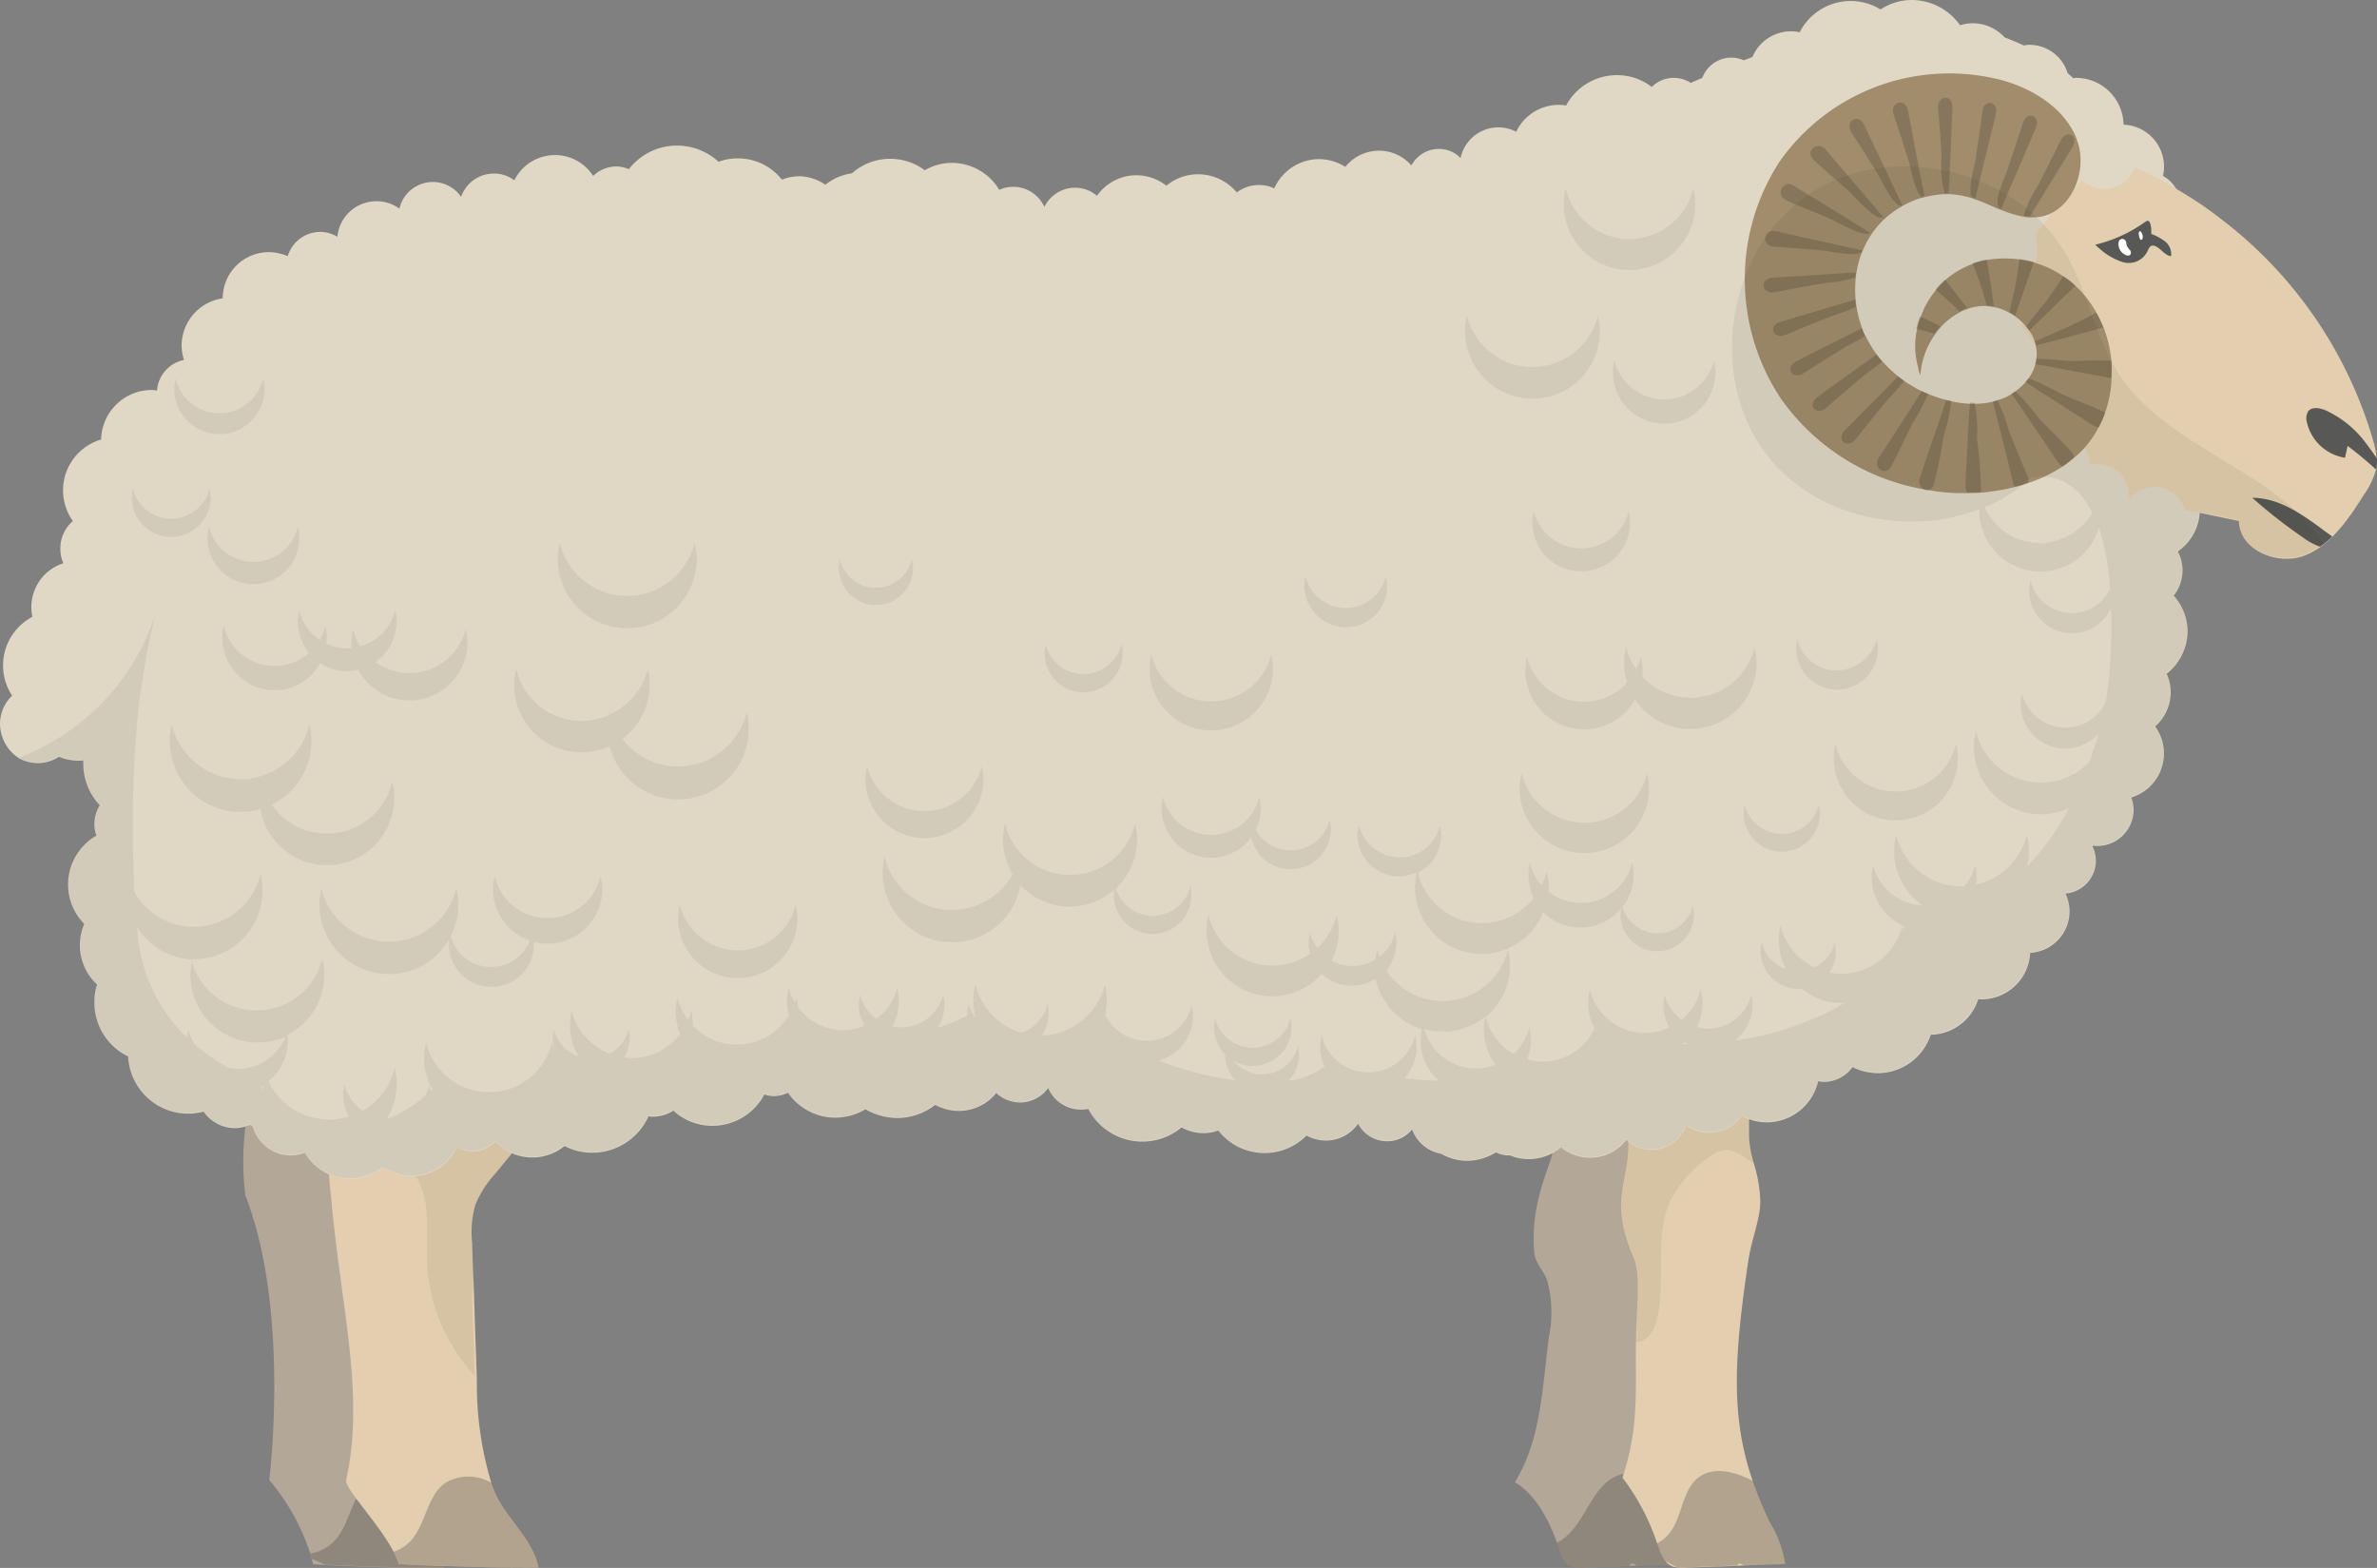 <svg id="Group_1481" data-name="Group 1481" xmlns="http://www.w3.org/2000/svg" width="193" height="127.299" viewBox="0 0 193 127.299">
  <rect x="0" y="0" width="193" height="127.299" fill="#808080" stroke="none"/>
  <g id="Group_1446" data-name="Group 1446" transform="translate(123.002 78.202)">
    <path id="Path_5213" data-name="Path 5213" d="M58.742,77.374c-.328.027-.629.027-.958.027h-.192l-2.764.082c-.192,0-.41.027-.6.027-1.177.055-2.353.082-3.53.137a2.366,2.366,0,0,1-1.4-.219,2.287,2.287,0,0,1-.766-1.313l-.164-.493c-.6-1.669-1.669-3.886-3.421-4.9,2.134-3.475,2.217-7.607,2.764-11.821a9.826,9.826,0,0,0-.164-4.652c-.3-.739-.93-1.313-1.012-2.107-.41-3.94,1.286-7.115,1.45-8.1,1.012-6.485-.274-8.456-1.505-14.558a80.193,80.193,0,0,1,14.175-.876c-.684,2.846-1.368,5.664-2.052,8.51a15.637,15.637,0,0,0-.575,3.8c.082,2.134.684,3.53.547,5.719a23.017,23.017,0,0,1-1.614,5.637c-1.095,6.622-1.888,12.533-.547,18.088a21.661,21.661,0,0,0,1.177,3.557A8.179,8.179,0,0,1,58.742,77.374Z" transform="translate(-44.95 -28.578)" fill="#b3a797"/>
    <path id="Path_5214" data-name="Path 5214" d="M56.571,51.145c-.328.027-.629.027-.958.027-.082-.055-.137-.055-.192,0l-2.764.082c-.219-.192-.438-.246-.575,0a.027.027,0,0,1-.027.027c-1.177.055-2.353.082-3.53.137a2.366,2.366,0,0,1-1.4-.219,2.287,2.287,0,0,1-.766-1.313l-.164-.493a3.4,3.4,0,0,0,.876-.629c1.478-1.368,1.943-3.612,3.639-4.625a3.752,3.752,0,0,1,3.53-.027,21.661,21.661,0,0,0,1.177,3.557A8.424,8.424,0,0,1,56.571,51.145Z" transform="translate(-42.779 -2.35)" fill="#3d3d3c" opacity="0.3"/>
  </g>
  <g id="Group_1447" data-name="Group 1447" transform="translate(19.746 71.667)">
    <path id="Path_5215" data-name="Path 5215" d="M18.364,52.542a7.979,7.979,0,0,0-.274,3.12c.137,3.694.246,7.388.383,11.11a29.831,29.831,0,0,0,.93,7.662q.246.78.575,1.56c.9,2.025,3.2,3.639,3.557,5.829-1.067,0-2.134,0-3.229-.027-2.162-.027-4.324-.109-6.485-.219-.3-.027-.629-.027-.93-.055a2.28,2.28,0,0,0-.109-.41c-.027-.137-.082-.274-.109-.438A17.738,17.738,0,0,0,9.334,74.68s1.724-13.737-1.943-23.1a22.972,22.972,0,0,1-.027-5.309C8.1,41.186,12.153,37,12.645,31.855c.192-1.861.055-4.132,1.642-5.144a4.366,4.366,0,0,1,2.435-.52A25.66,25.66,0,0,1,30.24,29.967a5.41,5.41,0,0,1,2.244,2.189c.876,1.97-.575,4.132-1.943,5.8-3.256,3.968-7.306,8.155-10.563,12.1A8.114,8.114,0,0,0,18.364,52.542Z" transform="translate(-7.216 -26.19)" fill="#b3a797"/>
    <path id="Path_5216" data-name="Path 5216" d="M20.074,51.218c-1.067,0-2.134,0-3.229-.027-2.162-.027-4.324-.109-6.485-.219-.328-.164-.684-.328-1.04-.465-.027-.137-.082-.274-.109-.438a3.454,3.454,0,0,0,2.025-1.095c1.231-1.4,1.286-3.694,2.846-4.707a3.011,3.011,0,0,1,1.861-.465q.246.78.575,1.56C17.419,47.415,19.691,49.029,20.074,51.218Z" transform="translate(-3.753 4.386)" fill="#3d3d3c" opacity="0.3"/>
  </g>
  <g id="Group_1448" data-name="Group 1448" transform="translate(26.683 71.667)">
    <path id="Path_5217" data-name="Path 5217" d="M33.035,37.957c-.575.711-1.149,1.4-1.751,2.107-.684.821-1.341,1.642-2.025,2.463l-5.993,7.306A8.432,8.432,0,0,0,21.679,52.3a7.979,7.979,0,0,0-.274,3.12c.027.985.055,1.97.109,2.983.027.794.055,1.587.082,2.408.055,1.915.137,3.831.192,5.719a27.838,27.838,0,0,0,1.177,8.4l.328.821c.9,2.025,3.12,3.858,3.5,6.048-1.478,0-3.12,0-4.734-.055-2.244-.055-4.542-.109-6.567-.246H15.44v-.027a9.153,9.153,0,0,0-.41-.958c-1.231-2.353-4-5.144-3.858-5.829,1.56-7.005-.465-14.147-1.231-23.1a22.982,22.982,0,0,1-.055-5.309,16.881,16.881,0,0,1,1.587-4.816c.985-2.162,2.217-4.269,2.983-6.485a13.256,13.256,0,0,0,.711-3.12c.055-.711.109-1.478.192-2.244a3.639,3.639,0,0,1,1.45-2.9,4.366,4.366,0,0,1,2.435-.52,25.886,25.886,0,0,1,13.518,3.749,5.255,5.255,0,0,1,2.244,2.189C35.854,34.126,34.4,36.288,33.035,37.957Z" transform="translate(-9.751 -26.19)" fill="#e3cfaf"/>
    <path id="Path_5218" data-name="Path 5218" d="M23.447,51.2c-1.478,0-3.092,0-4.734-.055-2.244-.055-4.542-.109-6.567-.246a.1.1,0,0,1-.055-.027,9.155,9.155,0,0,0-.41-.958,3.311,3.311,0,0,0,1.423-.93c1.231-1.4,1.286-3.694,2.846-4.707a3.713,3.713,0,0,1,3.694.055l.328.821C20.847,47.179,23.064,49.013,23.447,51.2Z" transform="translate(-6.401 4.403)" fill="#3d3d3c" opacity="0.3"/>
    <path id="Path_5219" data-name="Path 5219" d="M28.194,36.918,22.2,44.224a8.432,8.432,0,0,0-1.587,2.463,7.979,7.979,0,0,0-.274,3.12c.027.985.055,1.97.109,2.983a10.322,10.322,0,0,0-.109,2.435c.055,1.806.137,3.585.164,5.363a14.447,14.447,0,0,1-3.858-9.441c-.055-2.545.41-5.445-1.368-7.224-1.313-1.313-3.475-1.478-4.9-2.682,1.45-3.147,3.366-6.157,3.694-9.6.055-.711.109-1.478.192-2.217.027.027.027.027.055.027A8.176,8.176,0,0,1,16.072,31.2C19.054,34.674,23.6,36.07,28.194,36.918Z" transform="translate(-8.658 -20.581)" fill="#1d1d1b" opacity="0.07"/>
  </g>
  <g id="Group_1449" data-name="Group 1449" transform="translate(129.789 77.655)">
    <path id="Path_5220" data-name="Path 5220" d="M61.55,28.41c-.465,2.572-.9,5.172-1.368,7.744-.055.3-.109.575-.164.848a39.61,39.61,0,0,0-.356,6.212,10.045,10.045,0,0,0,.383,1.97,11.533,11.533,0,0,1,.52,3.01c.027,1.478-.711,3.092-.985,4.98-1.122,7.635-1.45,12.533.383,17.814A33.9,33.9,0,0,0,61.3,74.218a9.876,9.876,0,0,1,1.286,3.475,2.505,2.505,0,0,0-.438.027h-.109c-.93.027-1.861.055-2.791.109a3.49,3.49,0,0,0-.547.027l-4.1.137a3.1,3.1,0,0,1-.876-.027,1.2,1.2,0,0,1-.52-.192,1.167,1.167,0,0,1-.328-.3,3.705,3.705,0,0,1-.52-1.04,4.258,4.258,0,0,0-.164-.41,18.351,18.351,0,0,0-2.819-5.336c1.368-4.1,1.04-7.06,1.095-11.028V59c.027-1.614.41-4.734-.192-6.157-2.052-4.707-.356-6.157-.438-9.3a39.675,39.675,0,0,0-.657-7.361c-.383-1.943-.958-3.858-1.751-6.923A81.712,81.712,0,0,1,61.55,28.41Z" transform="translate(-47.43 -28.378)" fill="#e3cfaf"/>
    <path id="Path_5221" data-name="Path 5221" d="M59.568,51.183a2.5,2.5,0,0,0-.438.027c-.055-.027-.082-.027-.109,0-.93.027-1.861.055-2.791.109-.274-.192-.465-.246-.547,0h0l-4.1.137a3.1,3.1,0,0,1-.876-.027c-.274-.164-.575-.328-.848-.465a3.7,3.7,0,0,1-.52-1.04,4.256,4.256,0,0,0-.164-.41,3.088,3.088,0,0,0,.93-.739c1.149-1.368,1.04-3.639,2.517-4.679,1.2-.821,2.9-.41,4.324.356a33.91,33.91,0,0,0,1.341,3.229A10.425,10.425,0,0,1,59.568,51.183Z" transform="translate(-44.409 -1.868)" fill="#3d3d3c" opacity="0.3"/>
    <path id="Path_5222" data-name="Path 5222" d="M58.924,32.224a39.61,39.61,0,0,0-.356,6.212,10.045,10.045,0,0,0,.383,1.97c-.739-.438-1.45-1.122-2.271-1.095a2.345,2.345,0,0,0-1.313.547,9.62,9.62,0,0,0-3.256,3.694c-1.313,3.037-.164,6.759-1.149,9.906-.246.739-.9,1.56-1.614,1.423v-.657c.027-1.614.41-4.734-.192-6.157-2.052-4.707-.356-6.157-.438-9.3A39.675,39.675,0,0,0,48.06,31.4a64.8,64.8,0,0,1,10.563-.109,2.728,2.728,0,0,1,.438.055A8.375,8.375,0,0,1,58.924,32.224Z" transform="translate(-46.336 -23.6)" fill="#1d1d1b" opacity="0.07"/>
  </g>
  <path id="Path_5223" data-name="Path 5223" d="M179.29,31.414a3.814,3.814,0,0,1-1.067,2.654,3.827,3.827,0,0,1,.766,2.326v.055a3.964,3.964,0,0,1-1.04,2.6,4.13,4.13,0,0,1,.684,2.3.844.844,0,0,1-.027.274,4.144,4.144,0,0,1-1.779,3.147,3.262,3.262,0,0,1,.383,1.532,3.39,3.39,0,0,1-.711,2.052,4.4,4.4,0,0,1,1.122,2.9,4.453,4.453,0,0,1-1.7,3.448,3.549,3.549,0,0,1,.328,1.505,3.706,3.706,0,0,1-1.259,2.764,3.74,3.74,0,0,1-1.943,5.774,2.868,2.868,0,0,1,.192.985,2.96,2.96,0,0,1-2.955,2.955c-.109,0-.219-.027-.328-.027l-.055.055a2.731,2.731,0,0,1,.274,1.149,2.686,2.686,0,0,1-2.463,2.682,3.61,3.61,0,0,1,.328,1.423,3.392,3.392,0,0,1-3.2,3.393,3.97,3.97,0,0,1-3.968,3.776c-.082,0-.164-.027-.246-.027a4.124,4.124,0,0,1-3.858,2.9,4.546,4.546,0,0,1-4.3,3.12,4.725,4.725,0,0,1-2.052-.493,2.888,2.888,0,0,1-2.3,1.2,3.014,3.014,0,0,1-.493-.055,4.286,4.286,0,0,1-4.187,3.338,4.177,4.177,0,0,1-2-.52,3.29,3.29,0,0,1-2.654,1.368,3.233,3.233,0,0,1-1.888-.6,2.99,2.99,0,0,1-2.791,2,3.07,3.07,0,0,1-2.052-.821,3.716,3.716,0,0,1-5.309.6,4.021,4.021,0,0,1-2.627.958,3.887,3.887,0,0,1-1.505-.3h-.082a2.353,2.353,0,0,1-1.067-.246,4.534,4.534,0,0,1-2.326.684,4.288,4.288,0,0,1-2.134-.575,3.094,3.094,0,0,1-2.353-1.97,2.571,2.571,0,0,1-2.025.958,2.655,2.655,0,0,1-2.353-1.423,3.2,3.2,0,0,1-2.627,1.368,3.308,3.308,0,0,1-1.56-.41,4.783,4.783,0,0,1-7.169-.41,3.483,3.483,0,0,1-1.2.219,3.818,3.818,0,0,1-1.779-.465,4.974,4.974,0,0,1-7.58-1.505,4.082,4.082,0,0,1-.575.055A2.893,2.893,0,0,1,85.1,88.332a2.812,2.812,0,0,1-2.271,1.177,2.93,2.93,0,0,1-1.943-.766,3.912,3.912,0,0,1-3.037,1.45,4.064,4.064,0,0,1-1.915-.493,5.034,5.034,0,0,1-3.092,1.067,5.184,5.184,0,0,1-2.572-.711,4.854,4.854,0,0,1-2.435.684,4.683,4.683,0,0,1-3.858-2.025,2.635,2.635,0,0,1-1.149.274,2.374,2.374,0,0,1-.766-.137A4.766,4.766,0,0,1,57.848,91.4a4.638,4.638,0,0,1-3.174-1.231,3.1,3.1,0,0,1-1.724.493c-.109,0-.192-.027-.3-.027a5.021,5.021,0,0,1-4.542,2.955,4.884,4.884,0,0,1-2.271-.547,4.131,4.131,0,0,1-2.6.93A4.19,4.19,0,0,1,40.2,92.683a2.522,2.522,0,0,1-1.833.794,2.416,2.416,0,0,1-1.259-.356,4.02,4.02,0,0,1-5.993,1.642,4.224,4.224,0,0,1-2.682.958,4.29,4.29,0,0,1-3.694-2.134,3.035,3.035,0,0,1-1.122.219,3.234,3.234,0,0,1-3.12-2.381.819.819,0,0,1-.219-.109,2.959,2.959,0,0,1-1.177.274,3.114,3.114,0,0,1-2.572-1.341,4.879,4.879,0,0,1-6.13-4.488,4.815,4.815,0,0,1-2.545-3.01,4.651,4.651,0,0,1-.192-1.4,4.182,4.182,0,0,1,.219-1.423,4.353,4.353,0,0,1-1.4-3.2,4.514,4.514,0,0,1,.356-1.724,4.532,4.532,0,0,1-1.313-3.2,4.589,4.589,0,0,1,2.3-3.968,2.665,2.665,0,0,1-.164-.93A2.87,2.87,0,0,1,8.1,65.373a4.887,4.887,0,0,1-1.341-3.338v-.3a3.992,3.992,0,0,1-1.97-.3,3.12,3.12,0,0,1-1.724.52A3.153,3.153,0,0,1,1.56,61.57h0A3.351,3.351,0,0,1,0,58.778a3.181,3.181,0,0,1,.985-2.3,4.459,4.459,0,0,1,1.642-6.4,3.907,3.907,0,0,1-.082-.794,3.747,3.747,0,0,1,2.6-3.557A2.834,2.834,0,0,1,4.9,44.549a2.94,2.94,0,0,1,1.012-2.244,4.349,4.349,0,0,1-.794-2.49,4.3,4.3,0,0,1,3.092-4.132,4.118,4.118,0,0,1,4.1-4.023,2.127,2.127,0,0,1,.438.055,2.734,2.734,0,0,1,2.189-2.49,4.211,4.211,0,0,1-.192-1.149,3.9,3.9,0,0,1,3.338-3.858,3.755,3.755,0,0,1,3.749-3.749,4.04,4.04,0,0,1,1.532.328A2.759,2.759,0,0,1,26,18.827a2.644,2.644,0,0,1,1.368.383h.027a3.182,3.182,0,0,1,3.174-2.873,3.149,3.149,0,0,1,1.861.6,2.785,2.785,0,0,1,5.008-.958,2.815,2.815,0,0,1,2.654-1.888,2.715,2.715,0,0,1,1.669.547,3.683,3.683,0,0,1,6.4-.356,2.725,2.725,0,0,1,1.861-.766,2.619,2.619,0,0,1,1.04.219,4.914,4.914,0,0,1,3.913-1.915,4.982,4.982,0,0,1,3.366,1.313,4.4,4.4,0,0,1,1.587-.274,4.529,4.529,0,0,1,3.557,1.724,3.959,3.959,0,0,1,1.4-.274A3.81,3.81,0,0,1,67.015,15a4.4,4.4,0,0,1,2.162-.93,4.636,4.636,0,0,1,3.12-1.177,4.684,4.684,0,0,1,2.791.93,4.311,4.311,0,0,1,2.189-.6,4.494,4.494,0,0,1,3.858,2.189,2.709,2.709,0,0,1,1.149-.246A2.781,2.781,0,0,1,84.8,16.8a2.774,2.774,0,0,1,2.49-1.56,2.739,2.739,0,0,1,1.779.657,3.915,3.915,0,0,1,3.2-1.669,3.982,3.982,0,0,1,2.435.848,4.055,4.055,0,0,1,2.572-.93,4.116,4.116,0,0,1,3.147,1.478,2.927,2.927,0,0,1,1.806-.6,2.7,2.7,0,0,1,1.231.274,4.013,4.013,0,0,1,3.639-2.381,4.065,4.065,0,0,1,2.134.629,3.521,3.521,0,0,1,2.736-1.313,3.46,3.46,0,0,1,2.627,1.2,2.537,2.537,0,0,1,2.217-1.341,2.412,2.412,0,0,1,1.779.739,3.132,3.132,0,0,1,4.515-2.134A3.836,3.836,0,0,1,126.56,8.51a4.1,4.1,0,0,1,.6.055A4.68,4.68,0,0,1,131.294,6.1a4.611,4.611,0,0,1,2.819.958,2.568,2.568,0,0,1,1.806-.739,2.67,2.67,0,0,1,1.368.41c.3-.137.629-.274.93-.41a2.525,2.525,0,0,1,2.353-1.642,2.488,2.488,0,0,1,1.012.219c.219-.082.465-.164.711-.274a3.385,3.385,0,0,1,3.12-2.08,2.983,2.983,0,0,1,.711.082A4.643,4.643,0,0,1,152.692.766,4.613,4.613,0,0,1,155.21,0a4.82,4.82,0,0,1,3.94,2.052,3.14,3.14,0,0,1,1.012-.164,3.493,3.493,0,0,1,2.6,1.149q.78.287,1.56.657a2.127,2.127,0,0,1,.438-.055,3.243,3.243,0,0,1,3.12,2.3c.164.137.3.274.465.41.055,0,.137-.027.192-.027a3.866,3.866,0,0,1,3.886,3.8,3.407,3.407,0,0,1,3.284,3.393,3.462,3.462,0,0,1-.082.766,2.833,2.833,0,0,1,1.012.958,2.593,2.593,0,0,1,.137,2.353,4.172,4.172,0,0,1,2.682,3.886,4.117,4.117,0,0,1-.985,2.654,3.575,3.575,0,0,1,.821,2.3,3.689,3.689,0,0,1-.93,2.435A3.87,3.87,0,0,1,179.29,31.414Z" fill="#e0d7c5"/>
  <path id="Path_5224" data-name="Path 5224" d="M91.558,30.455c0,.027,0,.027-.027.055a.1.1,0,0,1-.027.082,6.263,6.263,0,0,1-.958,1.97l-.383.6c-.246.383-.493.766-.766,1.122a10.791,10.791,0,0,1-.985,1.231c-.137.164-.274.3-.438.465a7.176,7.176,0,0,1-.684.6,1.917,1.917,0,0,1-.274.219.572.572,0,0,1-.164.109,5.737,5.737,0,0,1-1.149.6c-2.189.821-5.281-.465-5.309-2.819-1.04-.219-2.107-.438-3.147-.657-1.888-.383-3.749-.766-5.637-1.149-.684-.137-1.368-.274-2.025-.41-.465-.082-.93-.192-1.4-.274a14.111,14.111,0,0,1-3.639-1.313c-.137-.082-.274-.164-.438-.274a11.5,11.5,0,0,1-4.3-5.993,33.39,33.39,0,0,1-1.286-7.908,13.287,13.287,0,0,1,.3-5.5A8.37,8.37,0,0,1,61.1,7.961a25.328,25.328,0,0,1,3.53-2.654,5.075,5.075,0,0,1,2-.9,4.468,4.468,0,0,1,1.888.274,22.393,22.393,0,0,1,2.682.985,30.57,30.57,0,0,1,4.023,2c.547.328,1.095.657,1.642,1.012.766.493,1.505,1.04,2.244,1.614A34.826,34.826,0,0,1,91.284,28.1a7.487,7.487,0,0,1,.3,1.56A2.65,2.65,0,0,1,91.558,30.455Z" transform="translate(101.388 7.609)" fill="#e3cfaf"/>
  <g id="Group_1450" data-name="Group 1450" transform="translate(170.123 17.929)">
    <path id="Path_5225" data-name="Path 5225" d="M66.357,9.119a1.684,1.684,0,0,1-1.916.794A5.159,5.159,0,0,1,62.5,8.79a3.574,3.574,0,0,1-.328-.3,11.432,11.432,0,0,0,4.023-1.833c.109-.082.219-.137.328-.082.055.027.082.109.109.192a2.243,2.243,0,0,1,.082.848,4.25,4.25,0,0,1,1.149.629,1.316,1.316,0,0,1,.465,1.177c-.493-.055-.794-.575-1.231-.794a.547.547,0,0,0-.356-.055C66.521,8.681,66.466,8.927,66.357,9.119Z" transform="translate(-62.17 -6.552)" fill="#585856"/>
    <path id="Path_5226" data-name="Path 5226" d="M63.788,7.273a.719.719,0,0,0-.192-.41c-.082-.027-.137.082-.137.192a1.115,1.115,0,0,0,.137.493.132.132,0,0,0,.164-.055A.6.6,0,0,0,63.788,7.273Z" transform="translate(-59.93 -6.02)" fill="#fff"/>
    <path id="Path_5227" data-name="Path 5227" d="M63.463,8.4a.332.332,0,0,0,.356-.027.331.331,0,0,0-.027-.383,1.473,1.473,0,0,1-.246-.328c-.055-.137-.027-.328-.137-.465a.309.309,0,0,0-.493.027c-.027.055-.027.109-.055.164A.984.984,0,0,0,63.463,8.4Z" transform="translate(-60.973 -5.618)" fill="#fff"/>
  </g>
  <path id="Path_5228" data-name="Path 5228" d="M74.113,17.042c0,.027,0,.027-.027.055-.739-.684-1.505-1.313-2.3-1.915-.082.3-.137.629-.219.958a3.77,3.77,0,0,1-3.092-2.873,1.145,1.145,0,0,1,.109-.9c.3-.383.93-.274,1.4-.082a8.506,8.506,0,0,1,3.229,2.6c.328.438.657.876.958,1.341A4.284,4.284,0,0,1,74.113,17.042Z" transform="translate(118.833 21.022)" fill="#585856"/>
  <path id="Path_5229" data-name="Path 5229" d="M73.315,17.917a7.126,7.126,0,0,1-.985.821,5.38,5.38,0,0,1-1.45-.794,41.358,41.358,0,0,1-4.05-3.174c2.189,0,4.1,1.368,5.856,2.682C72.9,17.616,73.124,17.753,73.315,17.917Z" transform="translate(116.045 25.647)" fill="#585856"/>
  <path id="Path_5230" data-name="Path 5230" d="M76.172,34.28a2.57,2.57,0,0,0-2.134,1.149,2.7,2.7,0,0,0,.055-.465,2.558,2.558,0,0,0-2.545-2.545,2.333,2.333,0,0,0-.629.082,3.69,3.69,0,0,0-2.682-3.256v-.137A4.418,4.418,0,0,0,66.7,25.8a5.037,5.037,0,0,0,.137-1.122,4.794,4.794,0,0,0-1.45-3.448,4.457,4.457,0,0,0,.274-1.505,4.36,4.36,0,0,0-.328-1.7,4.585,4.585,0,0,0,1.313-3.174,5.545,5.545,0,0,0-.164-1.177A4.757,4.757,0,0,0,68.1,10.829a4,4,0,0,0,2.189-1.423,2.7,2.7,0,1,0,1.779-4.734,2.969,2.969,0,0,0-1.45.41,3.921,3.921,0,0,0-6.978.164c-.082,0-.192-.027-.274-.027a4.787,4.787,0,0,0-4.488,6.458,4.561,4.561,0,0,0-1.286,3.174,4.474,4.474,0,0,0,.438,1.915,4.379,4.379,0,0,0-1.149,2.955,4.434,4.434,0,0,0,.9,2.654,4.931,4.931,0,0,0-.575,2.3,4.828,4.828,0,0,0,2.271,4.1c0,.109-.027.219-.027.328a4.4,4.4,0,0,0,4.132,4.378,3.725,3.725,0,0,0,3.639,3.037,3.767,3.767,0,0,0,1.97-.575,2.556,2.556,0,0,0,4.488.41,2.407,2.407,0,0,0-.055.465,2.545,2.545,0,1,0,2.545-2.545Z" transform="translate(98.768 5.261)" fill="#e0d7c5"/>
  <g id="Group_1479" data-name="Group 1479" transform="translate(141.664 5.928)">
    <path id="Path_5231" data-name="Path 5231" d="M81.542,26.941v.328a9.609,9.609,0,0,1-.52,2.49,6.419,6.419,0,0,1-.52,1.177,7.785,7.785,0,0,1-.629,1.012,6.888,6.888,0,0,1-1.368,1.45c-.3.246-.6.493-.93.711a11.417,11.417,0,0,1-2.791,1.341,8.314,8.314,0,0,1-1.095.328c-.328.082-.657.164-.985.219-.6.109-1.2.192-1.833.246-.356.027-.711.027-1.067.027h0a15,15,0,0,1-3.12-.246,1.6,1.6,0,0,1-.356-.055h0a18.026,18.026,0,0,1-11.6-7.334,17.512,17.512,0,0,1-.082-19.347A16.855,16.855,0,0,1,72.759,2.778c2.463.711,4.871,2.217,5.883,4.542h0c.027.027.027.082.055.137a.389.389,0,0,1,.055.164c.93,2.518-.493,5.883-3.12,6.239a6.668,6.668,0,0,1-.739.027,3.015,3.015,0,0,1-.493-.055,9.134,9.134,0,0,1-1.861-.575c-.027,0-.055-.027-.109-.027-.657-.274-1.313-.6-2-.821-.109-.027-.192-.082-.3-.109s-.192-.055-.3-.082A7.138,7.138,0,0,0,68.326,12H68a8.507,8.507,0,0,0-1.642.246.8.8,0,0,1-.246.055,7.607,7.607,0,0,0-1.532.657.027.027,0,0,0-.027.027,7.075,7.075,0,0,0-2.49,2.271,6.817,6.817,0,0,0-.739,1.4l-.082.164a8.22,8.22,0,0,0-.41,1.614,2.4,2.4,0,0,0-.055.438,9.36,9.36,0,0,0,0,1.751c.027.192.055.383.082.6a9.444,9.444,0,0,0,.465,1.724,2.935,2.935,0,0,0,.274.6l.082.164a9.192,9.192,0,0,0,.876,1.4c.137.164.274.356.438.52a10.648,10.648,0,0,0,1.286,1.2c.164.137.328.246.493.383.246.164.52.328.766.465.219.137.465.246.684.356a3.34,3.34,0,0,0,.465.192,10.4,10.4,0,0,0,1.478.493h0a2.28,2.28,0,0,1,.41.109H68.6a9.1,9.1,0,0,0,1.478.192h.383a6.134,6.134,0,0,0,1.423-.164,1.77,1.77,0,0,0,.356-.109,4.344,4.344,0,0,0,.547-.192,2.757,2.757,0,0,0,.629-.328c.109-.055.192-.137.3-.192a5.65,5.65,0,0,0,.848-.766c.082-.109.164-.192.246-.3a3.872,3.872,0,0,0,.547-1.122c.027-.137.055-.246.082-.383v-.027a2.932,2.932,0,0,0-.027-1.095.729.729,0,0,0-.082-.328,2.766,2.766,0,0,0-.438-.9,3.418,3.418,0,0,0-.246-.328,4.475,4.475,0,0,0-.9-.848,2.363,2.363,0,0,0-.438-.274,3.906,3.906,0,0,0-1.286-.493l-.575-.082a3.548,3.548,0,0,0-.93.055,2.811,2.811,0,0,0-.684.192,2.581,2.581,0,0,0-.629.274,5.428,5.428,0,0,0-1.532,1.2,5.033,5.033,0,0,0-.465.6,6.451,6.451,0,0,0-1.177,3.284,1.908,1.908,0,0,1-.164-.52V26.12A6.337,6.337,0,0,1,65.753,23a4.317,4.317,0,0,1,.3-1.012A6.939,6.939,0,0,1,67.286,19.8a7.339,7.339,0,0,1,.766-.821,6.644,6.644,0,0,1,.876-.657,8.252,8.252,0,0,1,1.4-.684,5.939,5.939,0,0,1,1.149-.3,8.675,8.675,0,0,1,3.8.219A8.124,8.124,0,0,1,77.684,18.7l.246.164a7.513,7.513,0,0,1,.711.6,8.716,8.716,0,0,1,1.7,2.189,9.709,9.709,0,0,1,.575,1.2,10.268,10.268,0,0,1,.629,2.709A11.4,11.4,0,0,1,81.542,26.941Z" transform="translate(-51.77 -2.166)" fill="#a18c6b"/>
    <g id="Group_1478" data-name="Group 1478" transform="translate(1.525 2.01)" opacity="0.2">
      <g id="Group_1451" data-name="Group 1451" transform="translate(21.133 2.976)">
        <path id="Path_5232" data-name="Path 5232" d="M64.155,4.321a1.053,1.053,0,0,1-.137.657c-.137.246-.3.465-.438.711C62.568,7.359,61.555,9,60.543,10.642a3.015,3.015,0,0,1-.493-.055A8.8,8.8,0,0,1,61.2,8.152c.6-1.2,1.231-2.435,1.833-3.639.3-.629.848-.629,1.067-.328A.209.209,0,0,0,64.155,4.321Z" transform="translate(-60.05 -3.988)" fill="#1d1d1b"/>
      </g>
      <g id="Group_1452" data-name="Group 1452" transform="translate(18.993 1.461)">
        <path id="Path_5233" data-name="Path 5233" d="M62.393,4.407c-.109.246-.219.52-.328.766C61.216,7.116,60.4,9.059,59.547,11v.027c-.027-.027-.055-.027-.082-.055-.629-.52.438-2.572.575-3.037.438-1.286.876-2.572,1.286-3.886C61.654,3.011,62.8,3.394,62.393,4.407Z" transform="translate(-59.268 -3.435)" fill="#1d1d1b"/>
      </g>
      <g id="Group_1453" data-name="Group 1453" transform="translate(16.799 0.413)">
        <path id="Path_5234" data-name="Path 5234" d="M60.529,3.95c-.055.274-.137.547-.192.821-.493,2.025-.985,4.023-1.478,6.02-.109-.027-.192-.082-.3-.109-.3-.684.219-2.435.3-2.846.192-1.341.41-2.682.575-4.05C59.517,2.691,60.775,2.883,60.529,3.95Z" transform="translate(-58.466 -3.052)" fill="#1d1d1b"/>
      </g>
      <g id="Group_1454" data-name="Group 1454" transform="translate(14.179)">
        <path id="Path_5235" data-name="Path 5235" d="M58.662,3.692c0,.274-.027.575-.027.848-.082,2.025-.164,4.077-.274,6.1h-.328a7.933,7.933,0,0,1-.246-2.791c-.055-1.368-.164-2.709-.274-4.077C57.43,2.652,58.716,2.6,58.662,3.692Z" transform="translate(-57.509 -2.901)" fill="#1d1d1b"/>
      </g>
      <g id="Group_1455" data-name="Group 1455" transform="translate(10.509 0.384)">
        <path id="Path_5236" data-name="Path 5236" d="M58.719,10.618a.8.8,0,0,1-.246.055c-.547-.438-.876-2.381-.985-2.736-.41-1.313-.821-2.6-1.259-3.886-.356-1.04.93-1.45,1.149-.383l.164.821C57.926,6.568,58.309,8.593,58.719,10.618Z" transform="translate(-56.167 -3.041)" fill="#1d1d1b"/>
      </g>
      <g id="Group_1456" data-name="Group 1456" transform="translate(6.98 1.712)">
        <path id="Path_5237" data-name="Path 5237" d="M59.153,10.514h0l-.027.027c-.629.246-1.669-2.08-1.888-2.435-.711-1.149-1.423-2.3-2.189-3.448-.6-.93.547-1.642,1.012-.657.109.246.246.52.356.766C57.347,6.683,58.25,8.6,59.153,10.514Z" transform="translate(-54.878 -3.527)" fill="#1d1d1b"/>
      </g>
      <g id="Group_1457" data-name="Group 1457" transform="translate(3.807 3.914)">
        <path id="Path_5238" data-name="Path 5238" d="M59.634,10.1c-1.341-1.587-2.709-3.147-4.05-4.734-.219-.246-.41-.493-.629-.739-.657-.766-1.7.109-1.012.794.93.9,1.97,1.724,2.928,2.6C57.171,8.323,59.141,10.567,59.634,10.1Z" transform="translate(-53.718 -4.331)" fill="#1d1d1b"/>
      </g>
      <g id="Group_1458" data-name="Group 1458" transform="translate(1.387 7.029)">
        <path id="Path_5239" data-name="Path 5239" d="M60.075,9.384c-1.806-1.122-3.612-2.217-5.418-3.338-.246-.137-.493-.3-.711-.438a.67.67,0,1,0-.711,1.122c1.177.575,2.408.985,3.612,1.532C57.174,8.4,59.8,9.9,60.075,9.384Z" transform="translate(-52.834 -5.47)" fill="#1d1d1b"/>
      </g>
      <g id="Group_1459" data-name="Group 1459" transform="translate(0.132 10.811)">
        <path id="Path_5240" data-name="Path 5240" d="M60.269,8.434a.225.225,0,0,1-.109.164c-.547.356-2.627-.109-2.955-.137-1.341-.137-2.709-.246-4.05-.328-1.122-.055-.985-1.478.109-1.259.274.055.547.137.821.192,2.052.465,4.1.9,6.184,1.368Z" transform="translate(-52.375 -6.852)" fill="#1d1d1b"/>
      </g>
      <g id="Group_1460" data-name="Group 1460" transform="translate(0 14.172)">
        <path id="Path_5241" data-name="Path 5241" d="M59.833,8.08a2.4,2.4,0,0,0-.055.438,12.241,12.241,0,0,1-2.49.438q-2.011.328-4.023.739c-1.095.219-1.313-1.095-.219-1.177.274-.027.575-.027.848-.055C55.865,8.354,57.863,8.217,59.833,8.08Z" transform="translate(-52.327 -8.08)" fill="#1d1d1b"/>
      </g>
      <g id="Group_1461" data-name="Group 1461" transform="translate(0.778 16.389)">
        <path id="Path_5242" data-name="Path 5242" d="M59.339,9.492a19.474,19.474,0,0,1-1.916.711c-1.259.493-2.517,1.012-3.776,1.532-1.012.438-1.505-.739-.438-1.04l.821-.246,5.254-1.56A4.917,4.917,0,0,0,59.339,9.492Z" transform="translate(-52.611 -8.89)" fill="#1d1d1b"/>
      </g>
      <g id="Group_1462" data-name="Group 1462" transform="translate(2.173 18.715)">
        <path id="Path_5243" data-name="Path 5243" d="M59.193,10.369c-.6.383-1.313.711-1.532.848-1.149.711-2.326,1.423-3.448,2.162-.93.6-1.587-.438-.6-.958.274-.137.575-.274.848-.438,1.478-.739,2.983-1.478,4.46-2.244C59,9.959,59.111,10.178,59.193,10.369Z" transform="translate(-53.121 -9.74)" fill="#1d1d1b"/>
      </g>
      <g id="Group_1463" data-name="Group 1463" transform="translate(3.987 20.849)">
        <path id="Path_5244" data-name="Path 5244" d="M59.438,11.067a17.235,17.235,0,0,1-1.423,1.095c-1.04.876-2.052,1.751-3.092,2.654-.848.739-1.642-.192-.739-.848.274-.192.52-.383.766-.575l4.023-2.873A4.853,4.853,0,0,0,59.438,11.067Z" transform="translate(-53.784 -10.52)" fill="#1d1d1b"/>
      </g>
      <g id="Group_1464" data-name="Group 1464" transform="translate(6.324 22.628)">
        <path id="Path_5245" data-name="Path 5245" d="M59.733,11.526a20.1,20.1,0,0,1-1.341,1.532c-.876,1.04-1.724,2.107-2.572,3.174-.684.876-1.7.082-.876-.711.219-.219.438-.465.684-.684,1.2-1.231,2.408-2.435,3.612-3.667C59.4,11.279,59.569,11.416,59.733,11.526Z" transform="translate(-54.638 -11.17)" fill="#1d1d1b"/>
      </g>
      <g id="Group_1465" data-name="Group 1465" transform="translate(9.225 23.804)">
        <path id="Path_5246" data-name="Path 5246" d="M59.835,11.819a16.582,16.582,0,0,1-1.259,2.408c-.6,1.149-1.122,2.381-1.751,3.5-.465.848-1.505.109-.985-.711.164-.246.3-.465.465-.711,1.012-1.56,2.025-3.12,3.037-4.707A3.878,3.878,0,0,0,59.835,11.819Z" transform="translate(-55.698 -11.6)" fill="#1d1d1b"/>
      </g>
      <g id="Group_1466" data-name="Group 1466" transform="translate(12.649 24.543)">
        <path id="Path_5247" data-name="Path 5247" d="M59.551,11.952a15,15,0,0,1-.629,2.846,38.621,38.621,0,0,1-.794,3.94c-.109.274-.246.41-.438.438a.419.419,0,0,1-.356-.055h0a.758.758,0,0,1-.328-.958c.109-.3.192-.6.3-.9.6-1.806,1.231-3.585,1.833-5.391h0C59.3,11.9,59.414,11.925,59.551,11.952Z" transform="translate(-56.949 -11.87)" fill="#1d1d1b"/>
      </g>
      <g id="Group_1467" data-name="Group 1467" transform="translate(16.399 24.762)">
        <path id="Path_5248" data-name="Path 5248" d="M59.579,18.955a.546.546,0,0,1-.055.246c-.356.027-.711.027-1.067.027h0a.945.945,0,0,1-.137-.493c0-.274.027-.547.027-.848.109-1.97.192-3.94.328-5.938h.383a11.7,11.7,0,0,1,.192,2.955A35.065,35.065,0,0,1,59.579,18.955Z" transform="translate(-58.32 -11.95)" fill="#1d1d1b"/>
      </g>
      <g id="Group_1468" data-name="Group 1468" transform="translate(18.616 24.543)">
        <path id="Path_5249" data-name="Path 5249" d="M62.031,18.574a8.312,8.312,0,0,1-1.095.328.716.716,0,0,1-.164-.356c-.055-.274-.137-.547-.192-.821-.465-1.915-.958-3.831-1.45-5.746a1.77,1.77,0,0,0,.356-.109,11.965,11.965,0,0,1,.93,2.435q.739,1.888,1.56,3.776A1.088,1.088,0,0,1,62.031,18.574Z" transform="translate(-59.13 -11.87)" fill="#1d1d1b"/>
      </g>
      <g id="Group_1469" data-name="Group 1469" transform="translate(20.148 23.832)">
        <path id="Path_5250" data-name="Path 5250" d="M64.78,17c-.3.246-.6.493-.93.711a.855.855,0,0,1-.383-.328,4.662,4.662,0,0,1-.41-.6c-1.122-1.669-2.244-3.311-3.366-4.98.109-.055.192-.137.3-.192A20.22,20.22,0,0,1,61.907,13.8c.876.958,1.861,1.833,2.709,2.819A1.159,1.159,0,0,1,64.78,17Z" transform="translate(-59.69 -11.61)" fill="#1d1d1b"/>
      </g>
      <g id="Group_1470" data-name="Group 1470" transform="translate(21.27 22.764)">
        <path id="Path_5251" data-name="Path 5251" d="M66.558,14.039a6.421,6.421,0,0,1-.52,1.177.815.815,0,0,1-.383-.137c-.246-.137-.465-.3-.711-.438-1.614-1.04-3.229-2.052-4.843-3.12.082-.109.164-.192.246-.3A24.428,24.428,0,0,1,62.809,12.4c1.177.547,2.435.985,3.585,1.532A.573.573,0,0,1,66.558,14.039Z" transform="translate(-60.1 -11.22)" fill="#1d1d1b"/>
      </g>
      <g id="Group_1471" data-name="Group 1471" transform="translate(22.064 21.202)">
        <path id="Path_5252" data-name="Path 5252" d="M66.574,12.211c-.246-.027-.493-.109-.739-.137C64,11.746,62.2,11.391,60.39,11.062c.027-.137.055-.246.082-.383v-.027c.93-.027,2.326.164,2.6.164,1.122.027,2.381-.109,3.5,0A11.868,11.868,0,0,1,66.574,12.211Z" transform="translate(-60.39 -10.649)" fill="#1d1d1b"/>
      </g>
      <g id="Group_1472" data-name="Group 1472" transform="translate(22.009 17.428)">
        <path id="Path_5253" data-name="Path 5253" d="M65.952,10.5c-.055.027-.137.027-.192.055-1.779.465-3.53.958-5.309,1.4a.729.729,0,0,0-.082-.328c.246-.109.493-.192.6-.246.684-.3,1.341-.6,2.025-.9s1.341-.629,2-.985c.109-.055.246-.137.383-.219A12.423,12.423,0,0,1,65.952,10.5Z" transform="translate(-60.37 -9.27)" fill="#1d1d1b"/>
      </g>
      <g id="Group_1473" data-name="Group 1473" transform="translate(21.325 14.5)">
        <path id="Path_5254" data-name="Path 5254" d="M64.115,8.966c-1.259,1.2-2.49,2.408-3.749,3.639a3.416,3.416,0,0,0-.246-.328c.6-.848,1.505-1.888,1.642-2.08.438-.6.848-1.2,1.259-1.833A.572.572,0,0,1,63.13,8.2l.246.164A3.1,3.1,0,0,1,64.115,8.966Z" transform="translate(-60.12 -8.2)" fill="#1d1d1b"/>
      </g>
      <g id="Group_1474" data-name="Group 1474" transform="translate(19.984 13.077)">
        <path id="Path_5255" data-name="Path 5255" d="M61.6,7.926c-.52,1.45-1.012,2.9-1.532,4.378a2.363,2.363,0,0,0-.438-.274c.164-.93.438-1.943.465-2.162.137-.711.246-1.45.328-2.189A8.152,8.152,0,0,1,61.6,7.926Z" transform="translate(-59.63 -7.68)" fill="#1d1d1b"/>
      </g>
      <g id="Group_1475" data-name="Group 1475" transform="translate(16.974 13.132)">
        <path id="Path_5256" data-name="Path 5256" d="M60.254,11.5l-.575-.082c-.219-.711-.383-1.368-.438-1.478C59.023,9.287,58.776,8.63,58.53,8a5.938,5.938,0,0,1,1.149-.3C59.9,8.959,60.09,10.218,60.254,11.5Z" transform="translate(-58.53 -7.7)" fill="#1d1d1b"/>
      </g>
      <g id="Group_1476" data-name="Group 1476" transform="translate(13.964 14.747)">
        <path id="Path_5257" data-name="Path 5257" d="M60,10.616a2.581,2.581,0,0,0-.629.274l-.547-.547c-.465-.41-.93-.848-1.4-1.231A7.34,7.34,0,0,1,58.2,8.29Z" transform="translate(-57.43 -8.29)" fill="#1d1d1b"/>
      </g>
      <g id="Group_1477" data-name="Group 1477" transform="translate(12.404 17.757)">
        <path id="Path_5258" data-name="Path 5258" d="M58.8,10.184a5.033,5.033,0,0,0-.465.6H58.31c-.465-.137-.958-.274-1.45-.383a4.317,4.317,0,0,1,.3-1.012C57.708,9.636,58.283,9.91,58.8,10.184Z" transform="translate(-56.86 -9.39)" fill="#1d1d1b"/>
      </g>
    </g>
  </g>
  <g id="Group_1480" data-name="Group 1480" transform="translate(1.532 13.518)">
    <path id="Path_5259" data-name="Path 5259" d="M178.044,27.871c-2.627-1.642-5.172-3.393-6.841-5.883-2-2.983-2.6-6.677-4.351-9.8a13.676,13.676,0,0,0-5.363-5.227c-4.761-2.654-11-2.819-15.57.219-6.7,4.488-8.346,14.941-3.366,21.262,3.94,5.008,11.329,6.567,17.185,4.324v.109a4.954,4.954,0,0,0,9.714,1.368,20.58,20.58,0,0,1,.9,5.008,3.448,3.448,0,0,1-6.458-.711,3.96,3.96,0,0,0-.109.821,3.48,3.48,0,0,0,3.475,3.475,3.433,3.433,0,0,0,3.174-2.08c.055,1.724,0,3.338-.082,4.652a29.049,29.049,0,0,1-.356,3.01,3.58,3.58,0,0,1-3.256,2.08,3.639,3.639,0,0,1-3.53-2.764,4.231,4.231,0,0,0-.109.848,3.607,3.607,0,0,0,6.321,2.381c-.219.766-.465,1.56-.739,2.3a5.43,5.43,0,0,1-9.222-2.463,4.87,4.87,0,0,0-.164,1.286,5.442,5.442,0,0,0,5.445,5.445,5.731,5.731,0,0,0,2.271-.493A21.142,21.142,0,0,1,163.6,61.8a5.08,5.08,0,0,0,.164-1.313A5.022,5.022,0,0,0,163.6,59.2a5.513,5.513,0,0,1-4.132,4.05,4.1,4.1,0,0,0,.055-.6,6.038,6.038,0,0,0-.109-1.012,4.48,4.48,0,0,1-.876,1.724c-.082,0-.164.027-.246.027a5.458,5.458,0,0,1-5.309-4.187,5.022,5.022,0,0,0-.164,1.286,5.453,5.453,0,0,0,2.271,4.433,4.268,4.268,0,0,1-3.968-3.256,4.1,4.1,0,0,0-.109,1.012,4.249,4.249,0,0,0,2.654,3.94,1.769,1.769,0,0,1-.109.356,1.916,1.916,0,0,0-.082-.383,5.072,5.072,0,0,1-4.926,3.886,4.028,4.028,0,0,1-.985-.109,3.053,3.053,0,0,0,.52-1.724,2.982,2.982,0,0,0-.082-.711,3,3,0,0,1-1.642,2.025,5.081,5.081,0,0,1-2.764-3.393,5.537,5.537,0,0,0-.137,1.177,5.244,5.244,0,0,0,.575,2.353,3.021,3.021,0,0,1-1.97-2.162,2.982,2.982,0,0,0-.082.711,3.06,3.06,0,0,0,3.065,3.065c.082,0,.192-.027.274-.027a4.976,4.976,0,0,0,3.229,1.177h.246a24.131,24.131,0,0,1-8.921,3.037,3.588,3.588,0,0,0,1.45-2.873,2.886,2.886,0,0,0-.109-.848,3.608,3.608,0,0,1-3.5,2.764,3.125,3.125,0,0,1-.9-.137,4.721,4.721,0,0,0,.438-1.97,4.379,4.379,0,0,0-.137-1.067,4.617,4.617,0,0,1-1.56,2.463,3.715,3.715,0,0,1-1.368-2.052,4.23,4.23,0,0,0-.109.848,3.719,3.719,0,0,0,.493,1.806,4.74,4.74,0,0,1-1.97.465,4.634,4.634,0,0,1-4.488-3.53,4.755,4.755,0,0,0-.137,1.067,4.53,4.53,0,0,0,.52,2.107,4.687,4.687,0,0,1-4.241,2.682,4.628,4.628,0,0,1-1.231-.192,4.276,4.276,0,0,0,.3-1.56,4.331,4.331,0,0,0-.137-1.04,4.328,4.328,0,0,1-1.259,2.162,4.707,4.707,0,0,1-2.271-3.01,5.469,5.469,0,0,0,1.97-4.187,5.022,5.022,0,0,0-.164-1.286,5.451,5.451,0,0,1-9.878,1.7,3.579,3.579,0,0,0,.821-2.244,2.824,2.824,0,0,0-.109-.821,3.374,3.374,0,0,1-1.259,1.943,4.716,4.716,0,0,1-.192-.575,6.838,6.838,0,0,0-.137.794,3.612,3.612,0,0,1-1.861.547,3.474,3.474,0,0,1-1.7-.438A5.207,5.207,0,0,0,107.718,67a4.813,4.813,0,0,0-.164-1.259,5.456,5.456,0,0,1-1.56,2.654,4.115,4.115,0,0,1-.6-1.259,4.225,4.225,0,0,0-.109.821,3.084,3.084,0,0,0,.137.876,5.321,5.321,0,0,1-8.264-3.12,4.813,4.813,0,0,0-.164,1.259,5.334,5.334,0,0,0,9.359,3.5,3.554,3.554,0,0,0,2.435.985,3.672,3.672,0,0,0,1.943-.575,5.45,5.45,0,0,0,3.749,4.1,4.215,4.215,0,0,0,1.4,4.187c-.958-.027-1.888-.109-2.819-.192a3.9,3.9,0,0,0,.985-2.572,5.092,5.092,0,0,0-.109-.93,3.908,3.908,0,0,1-7.607,0,3.468,3.468,0,0,0-.109.93,3.979,3.979,0,0,0,.356,1.614,6.113,6.113,0,0,1-2.928,1.149,3.051,3.051,0,0,0,.848-2.107,3.155,3.155,0,0,0-.082-.711,2.994,2.994,0,0,1-5.227,1.2,3.019,3.019,0,0,0,1.56.41,3.147,3.147,0,0,0,3.147-3.147,3.4,3.4,0,0,0-.082-.739,3.154,3.154,0,0,1-6.13,0,3.4,3.4,0,0,0-.082.739,3.244,3.244,0,0,0,.9,2.217v.027a2.935,2.935,0,0,0,.848,2.08,26.475,26.475,0,0,1-6.239-1.614A3.752,3.752,0,0,0,95.9,73.925a3.074,3.074,0,0,0-.109-.876,3.761,3.761,0,0,1-7.033.766,5.8,5.8,0,0,0,.137-1.2,4.813,4.813,0,0,0-.164-1.259,5.385,5.385,0,0,1-5.09,4.132,3.3,3.3,0,0,0,.52-1.779,3.462,3.462,0,0,0-.082-.766,3.285,3.285,0,0,1-2.107,2.326,5.421,5.421,0,0,1-3.749-3.913,4.813,4.813,0,0,0-.164,1.259,5.024,5.024,0,0,0,.219,1.45l-.328-.41a3.49,3.49,0,0,1-.3-.739,3.462,3.462,0,0,0-.082.766.347.347,0,0,0,.027.164,10.837,10.837,0,0,1-2.435,1.012,3.372,3.372,0,0,0,.547-1.861,2.825,2.825,0,0,0-.109-.821,3.467,3.467,0,0,1-3.366,2.654,3.4,3.4,0,0,1-.739-.082,4.419,4.419,0,0,0,.52-2.08,4.754,4.754,0,0,0-.137-1.067,4.46,4.46,0,0,1-1.7,2.545,3.39,3.39,0,0,1-1.313-1.97,3.723,3.723,0,0,0-.109.821,3.492,3.492,0,0,0,.465,1.7,4.653,4.653,0,0,1-1.751.356,4.5,4.5,0,0,1-3.639-1.861,6.45,6.45,0,0,0-.109-.766,2.408,2.408,0,0,1-.137.41,4.9,4.9,0,0,1-.52-1.231,4.378,4.378,0,0,0-.137,1.067,5.545,5.545,0,0,0,.164,1.177,4.966,4.966,0,0,1-4.241,2.381,4.855,4.855,0,0,1-3.557-1.532v-.027a5.537,5.537,0,0,0-.137-1.177,3.349,3.349,0,0,1-.246.739,4.946,4.946,0,0,1-.876-1.833,5.537,5.537,0,0,0-.137,1.177,5.054,5.054,0,0,0,.356,1.806,4.992,4.992,0,0,1-3.94,1.943,4.1,4.1,0,0,1-.6-.055,3.04,3.04,0,0,0,.438-1.56,3.4,3.4,0,0,0-.082-.739,3.079,3.079,0,0,1-1.532,2,5.045,5.045,0,0,1-3.092-3.5,5.537,5.537,0,0,0-.137,1.177,4.751,4.751,0,0,0,.711,2.545,3.118,3.118,0,0,1-2.025-2.217,3.4,3.4,0,0,0-.082.739,3.243,3.243,0,0,0,.137.876c0-.027-.027-.055-.027-.082a1.151,1.151,0,0,0-.055.137,4.64,4.64,0,0,0-.109-.6,5.258,5.258,0,0,1-10.234,0,6.337,6.337,0,0,0-.164,1.231,5.188,5.188,0,0,0,.684,2.6l-.164.164c-.027-.192-.055-.383-.082-.547a2.746,2.746,0,0,1-.41.958,11.134,11.134,0,0,1-2.846,1.751c-.055,0-.137.027-.192.027h0a5.455,5.455,0,0,0,.794-2.819,5.022,5.022,0,0,0-.164-1.286,5.509,5.509,0,0,1-2.6,3.475,3.659,3.659,0,0,1-1.478-2.107,4.225,4.225,0,0,0-.109.821,3.8,3.8,0,0,0,.465,1.751,5.373,5.373,0,0,1-1.614.246,5.453,5.453,0,0,1-4.926-3.12A4.125,4.125,0,0,0,22.4,75.95c0-.164-.027-.356-.027-.52a5.438,5.438,0,0,0,2.983-4.871,5.022,5.022,0,0,0-.164-1.286,5.481,5.481,0,0,1-10.645.027h.219a5.571,5.571,0,0,0,5.582-5.582A5.4,5.4,0,0,0,20.18,62.4a5.6,5.6,0,0,1-5.418,4.269A5.518,5.518,0,0,1,9.919,63.8c-.274-7.662-.137-15.242,1.779-22.685A18.541,18.541,0,0,1,.56,52.937a3.153,3.153,0,0,0,1.505.383,3.12,3.12,0,0,0,1.724-.52,3.992,3.992,0,0,0,1.97.3v.3A4.716,4.716,0,0,0,7.1,56.741a3.017,3.017,0,0,0-.438,1.532,2.665,2.665,0,0,0,.164.93,4.589,4.589,0,0,0-2.3,3.968,4.484,4.484,0,0,0,1.313,3.2A4.514,4.514,0,0,0,5.486,68.1a4.446,4.446,0,0,0,1.4,3.2,4.838,4.838,0,0,0-.219,1.423,4.651,4.651,0,0,0,.192,1.4A4.971,4.971,0,0,0,9.4,77.127a4.851,4.851,0,0,0,4.843,4.652,5.022,5.022,0,0,0,1.286-.164A3.114,3.114,0,0,0,18.1,82.955a2.855,2.855,0,0,0,1.177-.274.819.819,0,0,1,.219.109,3.234,3.234,0,0,0,3.12,2.381,3.148,3.148,0,0,0,1.122-.219,4.29,4.29,0,0,0,3.694,2.134,4.386,4.386,0,0,0,2.682-.958,4.02,4.02,0,0,0,5.993-1.642,2.491,2.491,0,0,0,1.259.356A2.522,2.522,0,0,0,39.2,84.05a4.19,4.19,0,0,0,3.037,1.286,4.131,4.131,0,0,0,2.6-.93,4.884,4.884,0,0,0,2.271.547A4.947,4.947,0,0,0,51.649,82c.109,0,.192.027.3.027a3.337,3.337,0,0,0,1.724-.493,4.74,4.74,0,0,0,7.388-1.313,2.374,2.374,0,0,0,.766.137,2.731,2.731,0,0,0,1.149-.274,4.684,4.684,0,0,0,6.294,1.341,5.029,5.029,0,0,0,2.572.711,4.927,4.927,0,0,0,3.092-1.067,4.064,4.064,0,0,0,1.915.493,3.912,3.912,0,0,0,3.037-1.45,2.706,2.706,0,0,0,1.943.766A2.773,2.773,0,0,0,84.1,79.7a2.921,2.921,0,0,0,2.682,1.751,4.082,4.082,0,0,0,.575-.055,4.974,4.974,0,0,0,7.58,1.505,3.907,3.907,0,0,0,1.779.465,3.6,3.6,0,0,0,1.2-.219A4.774,4.774,0,0,0,101.7,84.98a4.707,4.707,0,0,0,3.393-1.423,3.019,3.019,0,0,0,1.56.41,3.2,3.2,0,0,0,2.627-1.368,2.655,2.655,0,0,0,2.353,1.423,2.615,2.615,0,0,0,2.025-.958,3.094,3.094,0,0,0,2.353,1.97,4.367,4.367,0,0,0,2.134.575,4.288,4.288,0,0,0,2.326-.684,2.353,2.353,0,0,0,1.067.246h.082a3.992,3.992,0,0,0,1.505.3,4.172,4.172,0,0,0,2.627-.958,3.808,3.808,0,0,0,2.353.848,3.748,3.748,0,0,0,2.955-1.45,3.07,3.07,0,0,0,2.052.821,2.953,2.953,0,0,0,2.791-2,3.233,3.233,0,0,0,1.888.6,3.29,3.29,0,0,0,2.654-1.368,4.1,4.1,0,0,0,2,.52,4.309,4.309,0,0,0,4.187-3.338,2.712,2.712,0,0,0,.493.055,2.741,2.741,0,0,0,2.3-1.2,4.725,4.725,0,0,0,2.052.493,4.546,4.546,0,0,0,4.3-3.12,4.215,4.215,0,0,0,3.858-2.9c.082,0,.164.027.246.027a3.97,3.97,0,0,0,3.968-3.776,3.412,3.412,0,0,0,3.2-3.393,3.193,3.193,0,0,0-.328-1.423,2.663,2.663,0,0,0,2.189-3.831l.055-.055a1.332,1.332,0,0,0,.328.027,2.96,2.96,0,0,0,2.955-2.955,2.868,2.868,0,0,0-.192-.985,3.74,3.74,0,0,0,1.943-5.774,3.706,3.706,0,0,0,1.259-2.764,3.9,3.9,0,0,0-.328-1.505,4.334,4.334,0,0,0,.575-6.349,3.33,3.33,0,0,0,.711-2.052,3.262,3.262,0,0,0-.383-1.532,4.144,4.144,0,0,0,1.779-3.147c1.04.219,2.107.438,3.147.657.027,2.353,3.12,3.639,5.309,2.819a5.737,5.737,0,0,0,1.149-.6c.055-.027.109-.082.164-.109a1.071,1.071,0,0,0,.274-.219C185.57,32.167,181.684,30.142,178.044,27.871ZM10.165,66.7h0a5.626,5.626,0,0,0,4.488,2.627,6.339,6.339,0,0,0-.164,1.259,5.471,5.471,0,0,0,5.473,5.473,5.581,5.581,0,0,0,2.244-.465,4.126,4.126,0,0,1-4.652,2.518,16.326,16.326,0,0,1-2.709-1.888,4.715,4.715,0,0,1-.52-1.2,5.479,5.479,0,0,0-.109.657A13.3,13.3,0,0,1,10.165,66.7ZM20.344,79.59c.027,0,.055-.027.082-.027,0,.109.027.246.027.356C20.317,79.754,20.29,79.644,20.344,79.59Zm68.3-4.652c-.055-.027-.082-.082-.137-.109.027-.027.027-.055.055-.109C88.591,74.8,88.618,74.856,88.645,74.938Zm26.023.027a5.386,5.386,0,0,0,4.98-1.04,4.8,4.8,0,0,0-.137,1.095,4.691,4.691,0,0,0,.958,2.846,4.366,4.366,0,0,1-5.8-2.9ZM135.6,76.2c.055-.055.137-.109.192-.164a1.011,1.011,0,0,0,.3.137C135.931,76.169,135.767,76.2,135.6,76.2Zm29.061-40.691a4.923,4.923,0,0,1-4.488-2.9,12.709,12.709,0,0,0,3.8-2.435c2.435-.328,3.968.9,4.926,2.873A4.911,4.911,0,0,1,164.663,35.506Z" transform="translate(-0.56 -4.94)" fill="#1d1d1b" opacity="0.07"/>
    <path id="Path_5260" data-name="Path 5260" d="M51.822,23.88a2.982,2.982,0,0,0-.082.711,3.092,3.092,0,0,0,6.184,0,2.982,2.982,0,0,0-.082-.711,3.1,3.1,0,0,1-6.02,0Z" transform="translate(88.31 27.948)" fill="#1d1d1b" opacity="0.07"/>
    <path id="Path_5261" data-name="Path 5261" d="M54.547,22.07a5.537,5.537,0,0,0-.137,1.177,5.035,5.035,0,0,0,10.07,0,5.538,5.538,0,0,0-.137-1.177,5.038,5.038,0,0,1-9.8,0Z" transform="translate(92.946 24.805)" fill="#1d1d1b" opacity="0.07"/>
    <path id="Path_5262" data-name="Path 5262" d="M58.668,23.322a5.393,5.393,0,0,1-3.913-1.7,3.142,3.142,0,0,0,.027-.52,5.037,5.037,0,0,0-.137-1.122A4.535,4.535,0,0,1,54.263,21a4.918,4.918,0,0,1-.821-1.806,4.813,4.813,0,0,0-.164,1.259,5.42,5.42,0,0,0,.246,1.642,4.713,4.713,0,0,1-3.5,1.56A4.781,4.781,0,0,1,45.4,20.011a5.037,5.037,0,0,0-.137,1.122,4.765,4.765,0,0,0,4.761,4.761,4.71,4.71,0,0,0,4.132-2.435,5.389,5.389,0,0,0,9.879-2.983,4.813,4.813,0,0,0-.164-1.259A5.3,5.3,0,0,1,58.668,23.322Z" transform="translate(77.058 19.804)" fill="#1d1d1b" opacity="0.07"/>
    <path id="Path_5263" data-name="Path 5263" d="M56.584,21.488a3.288,3.288,0,0,1-3.2-2.518,3.461,3.461,0,0,0-.082.766,3.311,3.311,0,0,0,6.622,0,3.461,3.461,0,0,0-.082-.766A3.431,3.431,0,0,1,56.584,21.488Z" transform="translate(91.019 19.422)" fill="#1d1d1b" opacity="0.07"/>
    <path id="Path_5264" data-name="Path 5264" d="M40.389,24.48a3.7,3.7,0,0,0-.109.794,3.363,3.363,0,0,0,3.366,3.366,3.633,3.633,0,0,0,1.45-.328,5.851,5.851,0,0,0-.137,1.231,5.391,5.391,0,0,0,10.4,2A4.278,4.278,0,0,0,58.4,32.8a4.341,4.341,0,0,0,3.284-1.56,2.4,2.4,0,0,0-.055.438,2.983,2.983,0,1,0,5.965,0,2.757,2.757,0,0,0-.082-.684,2.936,2.936,0,0,1-2.873,2.271,3,3,0,0,1-2.846-2.134,4.108,4.108,0,0,0,.9-2.6,6.038,6.038,0,0,0-.109-1.012,4.269,4.269,0,0,1-6.814,2.353c0-.109.027-.219.027-.328a4.814,4.814,0,0,0-.164-1.259,4.544,4.544,0,0,1-.41,1.067,4.224,4.224,0,0,1-.958-1.833,4.1,4.1,0,0,0-.109,1.012,4.324,4.324,0,0,0,.438,1.861,5.348,5.348,0,0,1-9.413-2.052,3.354,3.354,0,0,0,1.888-3.01,2.53,2.53,0,0,0-.109-.794A3.346,3.346,0,0,1,43.7,27.107,3.469,3.469,0,0,1,40.389,24.48Z" transform="translate(68.411 28.99)" fill="#1d1d1b" opacity="0.07"/>
    <path id="Path_5265" data-name="Path 5265" d="M50.371,26.963a5.258,5.258,0,0,1-5.117-4.023,6.068,6.068,0,0,0-.164,1.231,5.254,5.254,0,1,0,10.508,0,4.464,4.464,0,0,0-.164-1.231A5.173,5.173,0,0,1,50.371,26.963Z" transform="translate(76.763 26.316)" fill="#1d1d1b" opacity="0.07"/>
    <path id="Path_5266" data-name="Path 5266" d="M16.533,22.841a5.453,5.453,0,0,0-.164-1.341A5.739,5.739,0,0,1,5.2,21.5a5.453,5.453,0,0,0-.164,1.341,5.746,5.746,0,0,0,5.746,5.746,5.373,5.373,0,0,0,1.614-.246,5.469,5.469,0,0,0,10.864-.9,5.022,5.022,0,0,0-.164-1.286,5.458,5.458,0,0,1-9.8,1.833A5.673,5.673,0,0,0,16.533,22.841Z" transform="translate(7.219 23.815)" fill="#1d1d1b" opacity="0.07"/>
    <path id="Path_5267" data-name="Path 5267" d="M23.408,33.361a3.407,3.407,0,0,1-3.284-2.49,5.421,5.421,0,0,0,.629-2.572,5.08,5.08,0,0,0-.164-1.313,5.626,5.626,0,0,1-10.946,0A5.4,5.4,0,0,0,9.48,28.3,5.637,5.637,0,0,0,20.015,31.09a2.354,2.354,0,0,0-.027.438,3.448,3.448,0,0,0,6.9,0,.533.533,0,0,0-.027-.219,3.889,3.889,0,0,0,1.149.164,4.45,4.45,0,0,0,4.433-4.433A4.331,4.331,0,0,0,32.3,26a4.416,4.416,0,0,1-8.592,0,4.331,4.331,0,0,0-.137,1.04A4.384,4.384,0,0,0,26.555,31.2,3.359,3.359,0,0,1,23.408,33.361Z" transform="translate(14.929 31.629)" fill="#1d1d1b" opacity="0.07"/>
    <path id="Path_5268" data-name="Path 5268" d="M20.257,26.84a5.036,5.036,0,0,0-.137,1.122,4.843,4.843,0,1,0,9.687,0,5.037,5.037,0,0,0-.137-1.122,4.841,4.841,0,0,1-4.707,3.722A4.925,4.925,0,0,1,20.257,26.84Z" transform="translate(33.404 33.088)" fill="#1d1d1b" opacity="0.07"/>
    <path id="Path_5269" data-name="Path 5269" d="M20.733,26.626A5.629,5.629,0,0,0,23,26.134a5.739,5.739,0,0,0,11.3-1.423,5.453,5.453,0,0,0-.164-1.341,5.752,5.752,0,0,1-5.582,4.406,5.624,5.624,0,0,1-4.515-2.244,5.506,5.506,0,0,0,2.217-4.406A5.022,5.022,0,0,0,26.1,19.84a5.5,5.5,0,0,1-3.037,3.694A.389.389,0,0,1,23,23.37a.533.533,0,0,0-.027.219,5.43,5.43,0,0,1-7.553-3.722,5.022,5.022,0,0,0-.164,1.286A5.437,5.437,0,0,0,20.733,26.626Z" transform="translate(24.965 20.933)" fill="#1d1d1b" opacity="0.07"/>
    <path id="Path_5270" data-name="Path 5270" d="M25.817,22.73a5.037,5.037,0,0,0-.137,1.122,4.789,4.789,0,0,0,9.577,0,5.037,5.037,0,0,0-.137-1.122,4.784,4.784,0,0,1-9.3,0Z" transform="translate(43.059 25.951)" fill="#1d1d1b" opacity="0.07"/>
    <path id="Path_5271" data-name="Path 5271" d="M31.827,31.445a5.608,5.608,0,0,1-5.473-4.324,5.4,5.4,0,0,0-.164,1.313,5.64,5.64,0,0,0,11.192.985,5.442,5.442,0,0,0,7.607.383,2.212,2.212,0,0,0-.027.438,3.147,3.147,0,0,0,6.294,0,3.4,3.4,0,0,0-.082-.739,3.135,3.135,0,0,1-6.047.192,5.5,5.5,0,0,0,1.724-3.968,5.022,5.022,0,0,0-.164-1.286,5.433,5.433,0,0,1-10.563,0,5.022,5.022,0,0,0-.164,1.286,5.455,5.455,0,0,0,.794,2.819A5.719,5.719,0,0,1,31.827,31.445Z" transform="translate(43.945 28.92)" fill="#1d1d1b" opacity="0.07"/>
    <path id="Path_5272" data-name="Path 5272" d="M7.112,18.43a3.218,3.218,0,0,0,3.12-3.94,3.207,3.207,0,0,1-6.239,0,3.4,3.4,0,0,0-.082.739A3.188,3.188,0,0,0,7.112,18.43Z" transform="translate(5.257 11.643)" fill="#1d1d1b" opacity="0.07"/>
    <path id="Path_5273" data-name="Path 5273" d="M8.837,15.745A3.667,3.667,0,0,0,12.5,12.078a2.887,2.887,0,0,0-.109-.848,3.654,3.654,0,0,1-7.115,0,4.5,4.5,0,0,0-.109.848A3.685,3.685,0,0,0,8.837,15.745Z" transform="translate(7.445 5.982)" fill="#1d1d1b" opacity="0.07"/>
    <path id="Path_5274" data-name="Path 5274" d="M6.269,15.63a4.508,4.508,0,0,0-.109.876,3.722,3.722,0,1,0,7.443,0,3.075,3.075,0,0,0-.109-.876,3.715,3.715,0,0,1-7.224,0Z" transform="translate(9.164 13.622)" fill="#1d1d1b" opacity="0.07"/>
    <path id="Path_5275" data-name="Path 5275" d="M12.73,19.058a4.037,4.037,0,0,0,.9,2.518,4.209,4.209,0,0,1-2.791,1.067,4.256,4.256,0,0,1-4.132-3.256,3.749,3.749,0,0,0-.109.985,4.245,4.245,0,0,0,4.241,4.241A4.186,4.186,0,0,0,14.536,22.4a3.967,3.967,0,0,0,2.189.657,5.086,5.086,0,0,0,.9-.109,4.711,4.711,0,0,0,8.866-2.217,4.8,4.8,0,0,0-.137-1.095,4.7,4.7,0,0,1-4.57,3.585,4.833,4.833,0,0,1-2.764-.9,4.006,4.006,0,0,0,1.724-3.284,5.093,5.093,0,0,0-.109-.93,4.008,4.008,0,0,1-2.846,2.928,4.042,4.042,0,0,1-.575-1.368,4.8,4.8,0,0,0-.137,1.095,2.071,2.071,0,0,0,.027.41c-.137,0-.246.027-.383.027a3.952,3.952,0,0,1-1.7-.383,2.4,2.4,0,0,0,.055-.438,5.423,5.423,0,0,0-.109-.985,5.1,5.1,0,0,1-.465,1.122,3.926,3.926,0,0,1-1.669-2.381A3.339,3.339,0,0,0,12.73,19.058Z" transform="translate(9.928 17.911)" fill="#1d1d1b" opacity="0.07"/>
    <path id="Path_5276" data-name="Path 5276" d="M34.147,23.023a3.177,3.177,0,0,0,3.174-3.174,3.4,3.4,0,0,0-.082-.739,3.22,3.22,0,0,1-3.092,2.435,3.17,3.17,0,0,1-3.065-2.408,3.4,3.4,0,0,0-.082.739A3.13,3.13,0,0,0,34.147,23.023Z" transform="translate(52.296 19.665)" fill="#1d1d1b" opacity="0.07"/>
    <path id="Path_5277" data-name="Path 5277" d="M39.118,25.594a5.01,5.01,0,0,0,5.008-5.008,5.537,5.537,0,0,0-.137-1.177,5.012,5.012,0,0,1-9.742,0,5.538,5.538,0,0,0-.137,1.177A4.993,4.993,0,0,0,39.118,25.594Z" transform="translate(57.697 20.186)" fill="#1d1d1b" opacity="0.07"/>
    <path id="Path_5278" data-name="Path 5278" d="M42.093,21.232a3.334,3.334,0,0,0,3.338-3.338,2.645,2.645,0,0,0-.109-.794,3.347,3.347,0,0,1-6.513,0,3.7,3.7,0,0,0-.109.794A3.4,3.4,0,0,0,42.093,21.232Z" transform="translate(65.667 16.175)" fill="#1d1d1b" opacity="0.07"/>
    <path id="Path_5279" data-name="Path 5279" d="M49.438,20.058a3.971,3.971,0,0,0,3.968-3.968,5.092,5.092,0,0,0-.109-.93,3.969,3.969,0,0,1-7.717,0,3.468,3.468,0,0,0-.109.93A3.936,3.936,0,0,0,49.438,20.058Z" transform="translate(77.423 12.806)" fill="#1d1d1b" opacity="0.07"/>
    <path id="Path_5280" data-name="Path 5280" d="M48.943,16.119a5.471,5.471,0,0,0,5.473-5.473,5.022,5.022,0,0,0-.164-1.286,5.459,5.459,0,0,1-10.617,0,5.022,5.022,0,0,0-.164,1.286A5.489,5.489,0,0,0,48.943,16.119Z" transform="translate(73.95 2.735)" fill="#1d1d1b" opacity="0.07"/>
    <path id="Path_5281" data-name="Path 5281" d="M47.969,10.69a3.749,3.749,0,0,0-.109.985,4.159,4.159,0,1,0,8.319,0,6.032,6.032,0,0,0-.109-.985,4.171,4.171,0,0,1-8.1,0Z" transform="translate(81.573 5.044)" fill="#1d1d1b" opacity="0.07"/>
    <path id="Path_5282" data-name="Path 5282" d="M51.736,12.195a5.343,5.343,0,0,0,5.336-5.336A4.814,4.814,0,0,0,56.908,5.6a5.319,5.319,0,0,1-10.344,0A4.813,4.813,0,0,0,46.4,6.859,5.325,5.325,0,0,0,51.736,12.195Z" transform="translate(79.038 -3.794)" fill="#1d1d1b" opacity="0.07"/>
    <path id="Path_5283" data-name="Path 5283" d="M27.9,20.312a3.022,3.022,0,0,0,2.928-3.722A3.047,3.047,0,0,1,27.9,18.916a2.994,2.994,0,0,1-2.928-2.326,2.983,2.983,0,0,0-.082.711A3.019,3.019,0,0,0,27.9,20.312Z" transform="translate(41.687 15.289)" fill="#1d1d1b" opacity="0.07"/>
    <path id="Path_5284" data-name="Path 5284" d="M22.187,23.051a5.629,5.629,0,0,0,5.637-5.637A5.08,5.08,0,0,0,27.66,16.1a5.626,5.626,0,0,1-10.946,0,5.235,5.235,0,0,0-.164,1.313A5.629,5.629,0,0,0,22.187,23.051Z" transform="translate(27.205 14.439)" fill="#1d1d1b" opacity="0.07"/>
    <path id="Path_5285" data-name="Path 5285" d="M42.1,26.322a4.121,4.121,0,0,0,.41-1.751,5.092,5.092,0,0,0-.109-.93,4.022,4.022,0,0,1-7.826,0,3.6,3.6,0,0,0-.109.93,4.019,4.019,0,0,0,7.279,2.353,3.263,3.263,0,0,0,6.458-.657,3.461,3.461,0,0,0-.082-.766,3.285,3.285,0,0,1-3.174,2.49A3.2,3.2,0,0,1,42.1,26.322Z" transform="translate(58.322 27.531)" fill="#1d1d1b" opacity="0.07"/>
  </g>
</svg>
